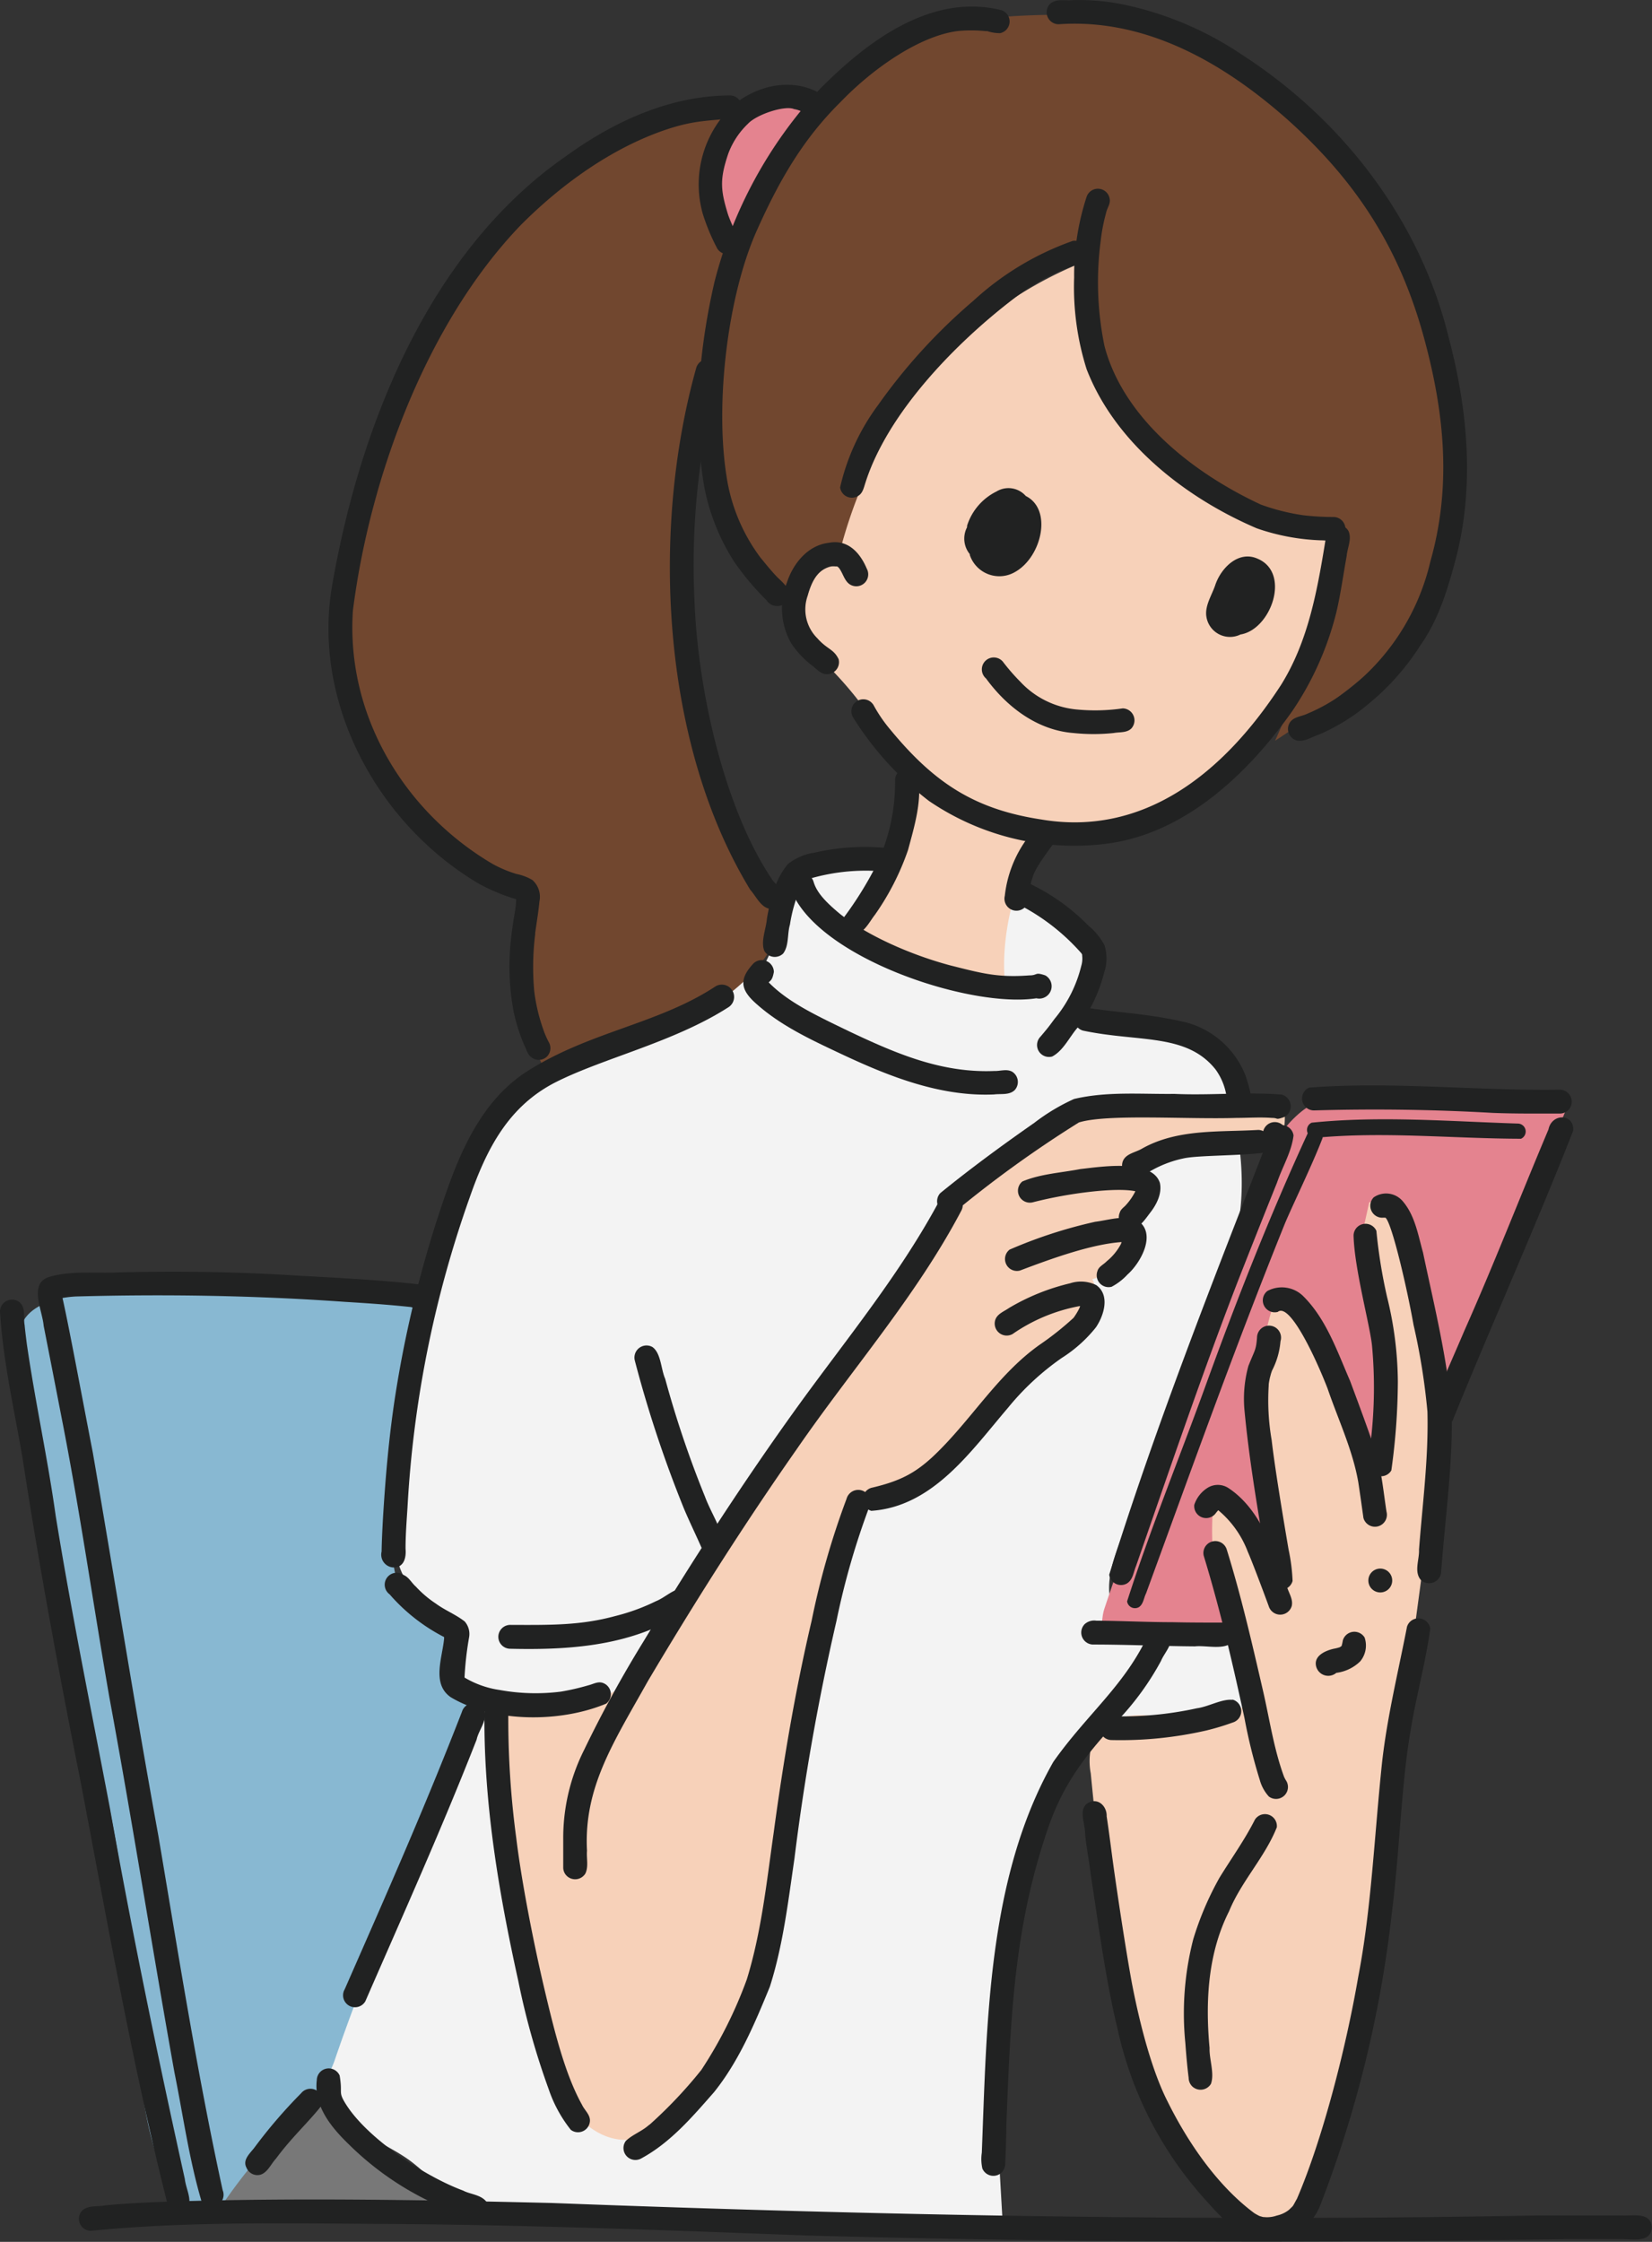 <svg id="レイヤー_1" data-name="レイヤー 1" xmlns="http://www.w3.org/2000/svg" viewBox="0 0 207.75 281.86"><rect x="0" y="0" width="207.75" height="281.86" fill="#333333" stroke="none"/><path d="M127,110.64c3,1.87,7.77,5.16,9.52,8.24s1.55,7.57-1.38,9.55a42.29,42.29,0,0,1,14.07,1.41,6.56,6.56,0,0,1,3.19,1.59,7,7,0,0,1,1.42,3.07c1.63,5.91,2.89,12.07,2.09,18.14-.59,4.49-2.27,8.75-3.94,13L141.16,193c-1,2.64-2.12,5.49-1.51,8.27s3.69,5.2,6.29,4c-1.36,7.49-8.52,12.29-12.76,18.61-2.9,4.31-4.44,9.39-5.65,14.44-3.25,13.54-2.24,27-1.45,40.93-20.25.31-42.85.62-63.35-2-1.91,1.05-4.3-.3-6.14-1.48s-3.31-2.86-5.07-4.15c-3-2.19-7-3.36-9-6.53-2.68-4.34-.23-9.89,2.09-14.43A263.09,263.09,0,0,0,60.2,213.56c-2,.33-3.1-2.28-3-4.28s.69-4.3-.65-5.8A8.13,8.13,0,0,0,54.4,202a9.45,9.45,0,0,1-4.09-4.83c-1-2.7-.74-5.69-.45-8.55,1.45-14.38,3-29.14,9.65-42a27,27,0,0,1,7.31-9.41c3.23-2.44,7.18-3.68,11-5.14,6.14-2.36,12.45-6.64,18.09-10.37a39.1,39.1,0,0,0,3.5-9.24,5.42,5.42,0,0,1,1.15-2.62,5,5,0,0,1,2.84-1.17,57.68,57.68,0,0,1,6.54-.75c.79,0,1.83.11,2,.89a1.73,1.73,0,0,1-.57,1.3l-4,4.78a1.68,1.68,0,0,0-.54,1.16,1.57,1.57,0,0,0,.54.89c3.2,3.16,7.72,4.51,12,5.74a6.2,6.2,0,0,0,2.72.35c1.7-.3,2.82-1.92,3.55-3.48C126.85,116.88,125.91,112.6,127,110.64Z" style="fill:#f3f3f3"/><path d="M139.24,216.42a49.33,49.33,0,0,0,18.3-1.44,28.65,28.65,0,0,0-2.38-9.75l-10.38,1.13a29.26,29.26,0,0,1-8.14,11.92A12.19,12.19,0,0,0,139.24,216.42Z" style="fill:#f3f3f3"/><path d="M165.24,138.88c10.83-.15,21-.37,31.94.05q-12.77,31.17-26.29,62a8.3,8.3,0,0,1-1.63,2.73c-1.39,1.39-3.52,1.66-5.48,1.8-8.17.59-17.33.89-25.47-.12.39-1.18.2-2,.6-3.16,6.57-19.77,15.71-40,22-59.21C161.39,141.63,164.26,138.9,165.24,138.88Z" style="fill:#e4838f"/><path d="M135.89,33.08a50.6,50.6,0,0,0-30.45,37.17A5.84,5.84,0,0,0,99,76.32c.29,2.91,2.73,5.06,4.82,7.12a46.58,46.58,0,0,1,8.77,11.89,9.11,9.11,0,0,1,1.31,4.29,10.14,10.14,0,0,1-1,3.7l-4.59,10.9c-.48,1.16-1,2.51-.39,3.63s1.84,1.48,3,1.78c5.51,1.46,10,2.72,15.51,4.18-.7-5,.86-14.48,5.64-19.79,1.51,1.34,3.8,1.2,5.78.78,16-3.38,26.54-19.06,31-34.78a2.6,2.6,0,0,0-.08-2.25,2.77,2.77,0,0,0-2.08-.73c-9.19-.65-17.66-6-23.4-13.17a34.82,34.82,0,0,1-5.45-9.4A27.65,27.65,0,0,1,135.89,33.08Z" style="fill:#f7d1b9"/><path d="M102.47,14a7,7,0,0,0-5.94-1.41,8.62,8.62,0,0,0-5.48,4.53,11,11,0,0,0-1.16,6.25,20,20,0,0,0,2.59,7.08A87,87,0,0,1,102.47,14Z" style="fill:#e4838f"/><path d="M53.34,163.06,12,162.63a16.71,16.71,0,0,0-5.85,1.05c-6.11,2.2-3.28,7.59-2.46,11.81l9.77,50.36A195.34,195.34,0,0,1,16.59,246c1,11.38.27,23.87,7.2,32.94,4.41.34,4.54-1.81,7-5.48,3.44-5.12,9.5-9.15,11.32-14.5,4.88-14.32,12.53-31.3,18.52-45.2l-4.43-2c1.86-1.92,1-5.24-.69-7.3s-3.81-1.8-4.92-4.24c-2.08-4.55-.71-4.27,0-16.94A122.27,122.27,0,0,1,53.34,163.06Z" style="fill:#88b8d2"/><path d="M161.54,139.63c-13.18-1.21-28-1.91-37.92,6.88-3.22,2.87-5.61,6.52-8,10.12L83.54,205.84a24.11,24.11,0,0,1-4.34,5.43c-4.7,4-11.53,3.86-17.69,3.5l1.29,14.38c.93,10.44,1.91,21.06,5.91,30.75,2,4.72,5.88,9.82,10.94,9.06,2.54-.38,4.61-2.22,6.31-4.14C96.27,253.11,98,236.43,100.2,221q1.67-11.62,4.06-23.14c.59-2.83,1.36-5.89,3.67-7.63,1.92-1.44,4.49-1.63,6.66-2.63,5.63-2.6,7.42-9.79,12.16-13.78,2.35-2,5.33-3.08,7.73-5s4.2-5.25,2.89-8a5.94,5.94,0,0,0,3.9-8.32c2.78-.26,3.06-5.24.33-5.81a48.88,48.88,0,0,1,19.24-2.45A9.92,9.92,0,0,0,161.54,139.63Z" style="fill:#f7d1b9"/><path d="M171,156.51l1.19-5.35,3.68-.63c-.1,8.92,4.23,17.34,4.88,26.23a64,64,0,0,1-.86,13.17l-6.44,47.78c-1.65,12.21-3.34,24.6-8.12,36-1,2.36-2.44,4.93-4.94,5.46-2.7.57-5.2-1.54-7-3.65-12.08-14.19-14.41-34-16.22-52.56a8.26,8.26,0,0,1,.4-4.5c1.15-2.33,4.18-3,6.77-2.79s5.13,1.16,7.73.94,5.36-2.16,5.16-4.76a7.72,7.72,0,0,0-.95-2.7A38.26,38.26,0,0,1,152.51,190a3.78,3.78,0,0,1,3-1.46c1.35,4.09,2.83,8.39,6.09,11.2a54,54,0,0,1-1.21-36.56c.82-1,2.57-.88,3.57,0a7.48,7.48,0,0,1,1.89,3.46l6.32,19.16C177.39,176.3,174.07,164.56,171,156.51Z" style="fill:#f7d1b9"/><path d="M116.33,3.08C126.88,1.89,137.81.73,147.91,4c15.14,4.89,25.7,19,31.13,34a88.22,88.22,0,0,1,4.2,16.39,36,36,0,0,1,0,13.44c-2.55,11.4-13.12,18.9-22.89,25.3a156.91,156.91,0,0,0,8-22.15c.31-1.12.58-2.43-.1-3.37s-2.18-1.11-3.43-1.18c-17-1-31.09-18.53-28.38-35.34-15.66,7.41-27,22.34-31.05,39.18-2.9.41-5.86,3.17-5.55,6.09C91.7,70,88.12,58.93,88.85,48.59s5.24-20.06,10.76-28.84C104.07,12.68,109.45,3.86,116.33,3.08Z" style="fill:#71472f"/><path d="M92.43,14.93c-9.36-1.32-18.84,3-25.71,9.49s-11.49,15-15.6,23.48c-4.52,9.4-8.61,19.32-9,29.74s3.64,21.55,12.37,27.26c3.45,2.26,9.11,4.12,11.14,7.69,1.52,2.67-1.19,16,3.31,22.58,3.78-4.33,9.12-4.95,14.74-6.13s13.94-7.74,14.64-13.44c.45-3.62-3.57-3.52-5.23-6.77-12-23.32-6.14-51.4,0-76.89C88.17,28,88.29,19.38,92.43,14.93Z" style="fill:#71472f"/><path d="M41.07,262.82a68.75,68.75,0,0,0-12.91,14.07c4.31,2.33,9.54,2.07,14.38,1.32s9.74-1.91,14.59-1.18C50.35,273.2,43,268.65,41.07,262.82Z" style="fill:#787878"/><path d="M109,71.49c-.84-2-2.38-3.7-4.73-3.25-2.65.28-4.53,2.59-5.31,5a8.86,8.86,0,0,0,.51,7.59A11.49,11.49,0,0,0,102,83.58c.58.4,1.08,1.08,1.81,1.17a1.51,1.51,0,0,0,1.65-1.88c-.63-1.3-1.43-1.21-2.68-2.63a5.12,5.12,0,0,1-1.21-5.34c.65-2.36,1.54-3.26,2.76-3.64l.23-.05a2.57,2.57,0,0,1,.48,0l.13,0,.09,0,.12.07.12.12c.49.63.65,1.51,1.27,2A1.5,1.5,0,0,0,109,71.49Z" style="fill:#212222"/><path d="M169.56,66.73a1.51,1.51,0,0,0-2.74.35c-1.13,7.1-2.26,13.46-5.7,19-7.34,11.33-17.45,19.13-30.23,16.94-8.36-1.28-13.42-4.62-18.87-11.22a18.34,18.34,0,0,1-2.16-3.14,1.5,1.5,0,1,0-2.59,1.52,40,40,0,0,0,9.54,10.51,32.42,32.42,0,0,0,21.41,5.49c10.33-.91,18.54-8.66,24.28-16.76a38.73,38.73,0,0,0,5.57-12.5c.54-2.3.85-4.65,1.28-7C169.44,68.86,170.05,67.72,169.56,66.73Z" style="fill:#212222"/><path d="M158.27,73.14a1.51,1.51,0,0,0-2-2h0a1.32,1.32,0,0,0-.45.2,2.08,2.08,0,0,0-1.64,1.15,3.44,3.44,0,0,0-.14.37,1.85,1.85,0,0,0,.23,2.2,1.79,1.79,0,0,0,2.09.32,2.42,2.42,0,0,0,.59-.2,1.93,1.93,0,0,0,.87-1A1.58,1.58,0,0,0,158.27,73.14Z" style="fill:#212222"/><path d="M167.72,65a32.62,32.62,0,0,1-3.82-.22,26.48,26.48,0,0,1-5.36-1.35c-9.07-4.23-17.35-11.19-19.64-19.91a39.82,39.82,0,0,1-.47-13.32,22.25,22.25,0,0,1,.67-3.44c.11-.59.58-1.14.45-1.76a1.5,1.5,0,0,0-2.92-.2,31.71,31.71,0,0,0-1.55,10.1,34.25,34.25,0,0,0,1.57,11.52c3.59,9.29,12.46,16.18,21.39,20a27.23,27.23,0,0,0,8,1.51c1.05,0,2.58.36,3.05-.88A1.5,1.5,0,0,0,167.72,65Z" style="fill:#212222"/><path d="M134.9,30.29a36.21,36.21,0,0,0-12.5,7.53,71.07,71.07,0,0,0-12,13.14,27.66,27.66,0,0,0-4.75,10.32,1.49,1.49,0,0,0,2.23,1.09c.61-.34.73-1,.94-1.64,2.79-8.83,11.4-17.65,18.74-23.24a27.61,27.61,0,0,1,8.1-4.31A1.5,1.5,0,0,0,134.9,30.29Z" style="fill:#212222"/><path d="M182.2,42.5c-3.57-14.74-13.32-27.43-26-35.61A42.19,42.19,0,0,0,141.93.71a27.79,27.79,0,0,0-7.1-.69c-.93.09-2-.23-2.78.47a1.51,1.51,0,0,0,1.06,2.56c11-.78,20.81,4.89,28.82,12,8.84,7.92,14.18,16.42,17.2,27.62,2.6,9.61,3.37,18.71.74,27.95A28.54,28.54,0,0,1,169,87.12a21.79,21.79,0,0,1-4.64,2.63c-.74.35-1.74.37-2.19,1.15a1.51,1.51,0,0,0,.9,2.2c1,.2,1.87-.45,2.76-.73a24.63,24.63,0,0,0,6.06-3.7,31,31,0,0,0,6.71-7.5C180.85,78,182,74.27,183,70.55,185.48,61.36,184.61,51.63,182.2,42.5Z" style="fill:#212222"/><path d="M126,1.3c-8.9-2.27-17.09,4-23,10A55.82,55.82,0,0,0,89.84,35.49c-1.91,8.34-2.71,17.11-1.3,25.59a26.86,26.86,0,0,0,3.83,9.61,33.92,33.92,0,0,0,4,4.75,1.63,1.63,0,0,0,2.46.34c1.06-1.13,0-2.2-.86-3S95.57,70,95.69,70.18a22.66,22.66,0,0,1-4.33-10.34c-1.45-9.19.13-22.77,3.91-31.07,2.87-6.39,5.87-11.43,10.41-15.92,4.3-4.46,10.08-8.33,14.71-8.94a17.06,17.06,0,0,1,3.5,0l.16,0,.1,0a5,5,0,0,0,1.62.26A1.5,1.5,0,0,0,126,1.3Z" style="fill:#212222"/><path d="M102.81,11.57c-3.49-1.8-7.73-.77-10.63,1.68a13.59,13.59,0,0,0-3.79,13.67,25.81,25.81,0,0,0,1.8,4.31,1.52,1.52,0,0,0,2.36.3,1.59,1.59,0,0,0,.11-2.05,20.15,20.15,0,0,1-1.08-2.43c-1-3.19-1.07-4.54,0-7.72a10,10,0,0,1,2.47-3.76c1.11-1.2,4.69-2.36,5.82-1.85.94.13,1.78.85,2.72.77A1.5,1.5,0,0,0,102.81,11.57Z" style="fill:#212222"/><path d="M91.86,12c-7.56,0-14.67,3.27-20.69,7.64C54,31.53,45.3,53.44,41.8,73.42c-2.65,14.79,5.63,30.1,18.33,37.63a23.32,23.32,0,0,0,4.77,2,.92.92,0,0,1,0,.18c0,1-.36,2.31-.57,4.27a31,31,0,0,0,.23,9.52A21.75,21.75,0,0,0,66,131.55c.24.48.37,1.06.82,1.37a1.48,1.48,0,0,0,2-.12A1.51,1.51,0,0,0,69,131a11,11,0,0,1-.71-1.66,22.58,22.58,0,0,1-1.11-4.76,33.81,33.81,0,0,1,.12-7.11h0s0,.06,0,.09a.68.68,0,0,0,0-.14c0-.31,0-.25,0-.1.18-1.32.41-2.63.54-4a2.82,2.82,0,0,0-.89-2.68,6.32,6.32,0,0,0-2-.76,15.44,15.44,0,0,1-3-1.26C50.89,102.11,43.5,90,44.38,76.77c2.11-16.63,9.21-36.1,21.11-48.47C70.76,23,77.23,18.44,84,16.22c3.4-1.11,5-1,8.48-1.39A1.5,1.5,0,0,0,91.86,12Z" style="fill:#212222"/><path d="M67.32,117.45s0-.1,0-.15,0,.07,0,.1Z" style="fill:#212222"/><path d="M98.45,112.39c-.26-.76-1-1.25-1.42-1.92-5.8-8.65-9.27-23.28-9.7-35.09a93.64,93.64,0,0,1,2.42-25.93c.15-1.18,1.12-2.41.55-3.56a1.51,1.51,0,0,0-2.74.35c-5.73,20.4-4.4,47.28,6.79,65.63.78.86,1.36,2.34,2.66,2.42A1.52,1.52,0,0,0,98.45,112.39Z" style="fill:#212222"/><path d="M130.36,104a14.92,14.92,0,0,0-4,8.63,1.51,1.51,0,0,0,2.5,1.46c.74-.92.53-2.64,1-3.78.27-1.15,2-3.38,2.93-4.67A1.5,1.5,0,0,0,130.36,104Z" style="fill:#212222"/><path d="M115.43,97.49a1.5,1.5,0,0,0-2.87.58,24,24,0,0,1-2.35,10.69,45.05,45.05,0,0,1-4.07,6.56,1.49,1.49,0,0,0,.62,1.87c1.59.87,2.46-1.17,3.27-2.18a32.6,32.6,0,0,0,4.16-8.14C115,103.86,116,100.6,115.43,97.49Z" style="fill:#212222"/><path d="M112.08,106.68a28.21,28.21,0,0,0-9.65.52,6.91,6.91,0,0,0-3.35,1.44c-1.6,1.91-2.2,4.42-2.63,6.82-.09,1.28-.83,2.93-.32,4.11a1.52,1.52,0,0,0,2.36.31c.75-1,.5-2.46.85-3.63a19.08,19.08,0,0,1,1.26-4.49c.08-.21.49-.82.59-1h0a.6.6,0,0,0,.08-.08l.2-.1a25.12,25.12,0,0,1,10.61-.91A1.5,1.5,0,0,0,112.08,106.68Z" style="fill:#212222"/><path d="M131.45,122.63c-1.37-.46-.91,0-2,0-4,.3-6-.26-10-1.27-5.07-1.36-10.51-3.81-13.83-6.47-2-1.66-2.93-2.78-3.3-4a1.5,1.5,0,0,0-2.9.8c3,8.59,22.45,15.11,30.91,13.82A1.56,1.56,0,0,0,131.45,122.63Z" style="fill:#212222"/><path d="M138.89,118.83a8,8,0,0,0-2-2.44,26,26,0,0,0-8.37-5.73,1.5,1.5,0,0,0-1,2.77,26.59,26.59,0,0,1,8.48,6.43l.09.17,0,.13a3.17,3.17,0,0,1-.12,1.3,16.51,16.51,0,0,1-3.33,6.61c-.68.91-.72,1-1.78,2.25a1.5,1.5,0,0,0,1.46,2.51c1.41-.74,2.16-2.45,3.2-3.64a18.93,18.93,0,0,0,3.34-6.94A5.48,5.48,0,0,0,138.89,118.83Z" style="fill:#212222"/><path d="M127.3,134.75c-.69-.4-1.52-.07-2.26-.1-6.62.27-12.3-2.16-18.29-5-3.94-1.91-7.58-3.58-10.08-6.14.28-.29.46-.31.65-1.31a1.52,1.52,0,0,0-2.57-1.07c-1.72,1.86-1.72,3.17.18,4.91,3.14,2.87,7,4.65,10.84,6.46,6,2.82,12.47,5.4,19.24,5.1.87-.11,1.91.11,2.59-.54A1.52,1.52,0,0,0,127.3,134.75Z" style="fill:#212222"/><path d="M90,124c-7.22,4.76-15.83,5.67-23.69,10.68-5.44,3.47-8.2,9.5-10.25,15.39a144.78,144.78,0,0,0-6.29,25c-.84,5.29-1.3,10.64-1.62,16-.07,1.33-.14,2.66-.16,4a1.61,1.61,0,0,0,1.5,2c1.33,0,1.61-1.26,1.51-2.36,0-1.76.14-3.51.25-5.26a138.83,138.83,0,0,1,7.81-38.88C61.22,144.36,64,139,70,136s14.78-5,21.55-9.33A1.5,1.5,0,0,0,90,124Z" style="fill:#212222"/><path d="M75.77,211.57c-.6-.19-1.16.16-1.73.3a30.08,30.08,0,0,1-3.5.81,25.22,25.22,0,0,1-7.72-.21,11.9,11.9,0,0,1-4.4-1.56h0l0-.05v0a40.62,40.62,0,0,1,.57-5,2.39,2.39,0,0,0-.55-2c-1.12-.88-2.48-1.4-3.63-2.25a13.51,13.51,0,0,1-2.52-2.14c-.53-.46-.87-1.18-1.53-1.45A1.5,1.5,0,0,0,49,200.45a23,23,0,0,0,6.85,5.37c0,.2,0,.35,0,.19-.23,2.45-1.58,5.7.83,7.37,5.41,3.24,13.83,3.21,19.55.81A1.5,1.5,0,0,0,75.77,211.57Z" style="fill:#212222"/><path d="M87.2,201a1.5,1.5,0,0,0-1.48-1.3c-1.19.18-2.12,1.17-3.23,1.61a25.38,25.38,0,0,1-5.13,1.87c-4.34,1.18-8.08,1.13-13.19,1.11a1.5,1.5,0,0,0,0,3c6.45.15,13.09-.21,19-3a32.76,32.76,0,0,0,3.29-1.79A1.48,1.48,0,0,0,87.2,201Z" style="fill:#212222"/><path d="M88.65,188.15a129.18,129.18,0,0,1-5-14.8c-.54-1.23-.52-3.24-1.61-4a1.52,1.52,0,0,0-2.21,1.7,151,151,0,0,0,6.21,18.69c.69,1.63,1.47,3.22,2.18,4.84a1.5,1.5,0,0,0,2.8-.75C90.54,191.82,89.36,190.06,88.65,188.15Z" style="fill:#212222"/><path d="M118.26,150.72c-4.92,9.27-11.65,17.42-17.79,25.89-6.94,9.61-13.38,19.57-19.52,29.72A150.21,150.21,0,0,0,73.46,220a24.67,24.67,0,0,0-2.63,11.32c0,1.15,0,2.31,0,3.46a1.46,1.46,0,0,0,.44,1.06,1.51,1.51,0,0,0,2.35-.3c.41-.87.12-1.91.2-2.85-.43-8,3.38-13.68,7.66-21.34,5.9-9.94,12.09-19.7,18.72-29.16,6.89-10,15-19.19,20.66-29.92A1.5,1.5,0,0,0,118.26,150.72Z" style="fill:#212222"/><path d="M106.46,188.44a100.37,100.37,0,0,0-4.39,15.32c-2.07,8.81-3.57,17.73-4.78,26.69-.88,6.16-1.53,12.43-3.37,18.4a54.69,54.69,0,0,1-5.72,11.39,57,57,0,0,1-6.45,6.83c.62-.49,0,0-.24.18-.86.74-2,1.14-2.81,1.92a1.5,1.5,0,0,0,1.94,2.2c3.69-2,6.44-5.24,9.17-8.35,3.13-3.91,5.1-8.6,7-13.23,1.66-5.2,2.3-10.68,3.09-16.07a291.28,291.28,0,0,1,5.29-29.92,95.44,95.44,0,0,1,4.21-14.56A1.5,1.5,0,0,0,106.46,188.44Z" style="fill:#212222"/><path d="M73.2,264.64c-2.15-3.86-3.47-9.23-4.72-14.5-1.48-6.28-2.93-13.87-3.55-19a112.11,112.11,0,0,1-1-16.37,1.5,1.5,0,0,0-3,0c-.18,11.54,1.75,23,4.24,34.25A94.57,94.57,0,0,0,69,262.66a16.89,16.89,0,0,0,2.78,5.11,1.5,1.5,0,0,0,2.41-1.18C74.18,265.82,73.51,265.3,73.2,264.64Z" style="fill:#212222"/><path d="M161.18,137.62c-4.48-.36-9,.12-13.5-.09-4.19.05-8.49-.34-12.61.64a25,25,0,0,0-5,3c-4,2.79-8,5.72-11.82,8.83a1.5,1.5,0,0,0,2.12,2.12,144.43,144.43,0,0,1,15.31-11c3.56-1.1,13.53-.37,19.84-.57,1.47,0,2.94-.11,4.41,0,.93,0,.35.32,1.59-.12A1.52,1.52,0,0,0,161.18,137.62Z" style="fill:#212222"/><path d="M158.23,142.06c-4.93.29-10.18-.16-14.63,2.36-.84.5-2.14.63-2.44,1.71a1.51,1.51,0,0,0,1.44,1.9,8.8,8.8,0,0,0,2.24-.89,14.17,14.17,0,0,1,4-1.5c1.71-.39,6.89-.32,10-.7A1.51,1.51,0,0,0,158.23,142.06Z" style="fill:#212222"/><path d="M145.86,148.71c-1-3.07-7.51-2-10-1.73-2.42.47-5,.6-7.29,1.56a1.5,1.5,0,0,0,1.31,2.62c4.4-1.14,10.44-1.91,12.9-1.39a7.41,7.41,0,0,1-1.14,1.68c-.27.33-.69.55-.82,1a1.48,1.48,0,0,0,.62,1.87c1.44.8,2.48-.92,3.24-1.9S146.16,150.05,145.86,148.71Z" style="fill:#212222"/><path d="M143,153.4c-1.67-.67-3.57,0-5.28.21a59.33,59.33,0,0,0-10.76,3.5,1.5,1.5,0,0,0,1.31,2.63c4.26-1.62,9.11-3.33,12.78-3.58l-.09.25a7,7,0,0,1-1.78,2.16c-.38.41-1,.66-1.16,1.21a1.5,1.5,0,0,0,1.77,2,7.37,7.37,0,0,0,2-1.54C143.48,158.75,145.55,155,143,153.4Z" style="fill:#212222"/><path d="M137.86,161.57a4.37,4.37,0,0,0-3.28-.23,27.4,27.4,0,0,0-7.68,3.1c-.64.45-1.54.75-1.76,1.58a1.51,1.51,0,0,0,2.2,1.7,21.63,21.63,0,0,1,8.48-3.52c0,.13-.08.25-.13.37a8.15,8.15,0,0,1-.68,1.11,37.29,37.29,0,0,1-4.24,3.37c-5.41,3.81-8.76,9.72-13.56,14.18-2.19,2-4.06,3-7.64,3.83a1.51,1.51,0,0,0,0,2.89c7.75-.53,12.53-7.5,17.17-12.93a33.16,33.16,0,0,1,6.78-6.29,17.37,17.37,0,0,0,4.3-3.85C138.84,165.38,139.62,162.82,137.86,161.57Z" style="fill:#212222"/><path d="M182.56,177.46c-.55-6.75-2.22-13.38-3.61-20-.62-2.2-1-4.63-2.54-6.43a2.74,2.74,0,0,0-3.66-.49,1.51,1.51,0,0,0,1.06,2.56,2.86,2.86,0,0,1,.43,0l0,0c.81.7,2.72,8.92,3.52,13.46a81.84,81.84,0,0,1,1.75,10.93c.15,5.8-.62,11.57-1.06,17.34.06,1.24-.66,2.76.22,3.8a1.52,1.52,0,0,0,2.57-1.06C181.73,190.86,182.71,184.18,182.56,177.46Z" style="fill:#212222"/><path d="M174.43,163.05a65.47,65.47,0,0,1-1.34-8.3,1.5,1.5,0,0,0-2.87.58c.1,4.18,2.05,11.23,2.32,13.84a57.29,57.29,0,0,1-.12,11.71c0,1.26-.44,2.6-.12,3.81a1.5,1.5,0,0,0,2.67.18,82.56,82.56,0,0,0,.82-11.15A45.36,45.36,0,0,0,174.43,163.05Z" style="fill:#212222"/><path d="M174.36,190.05c-.35-2.3-.58-4.63-1.15-6.88-1.06-3.21-2.25-6.39-3.43-9.56-1.62-3.71-3-7.82-5.95-10.71a3.84,3.84,0,0,0-4.45-.59,1.5,1.5,0,0,0,1.31,2.63c1.48-1.22,4.71,5.63,6.26,9.63,1.33,3.9,3.15,7.69,3.86,11.76.23,1.5.44,3,.65,4.51a1.5,1.5,0,0,0,2.9-.79Z" style="fill:#212222"/><path d="M162.05,194.83c-.78-4.57-1.75-10.45-2.13-13.77a29.47,29.47,0,0,1-.37-6.89.19.19,0,0,1,0-.08c0-.17.13-.85.2-1.06a5.35,5.35,0,0,1,.22-.72,9.69,9.69,0,0,0,1.06-3.68,1.51,1.51,0,1,0-2.95-.47c-.13,1.66-.28,1.53-1.09,3.59a15.6,15.6,0,0,0-.48,5.65c.53,5.58,1.44,11.12,2.37,16.64l.78,4.73a1.5,1.5,0,0,0,2.89,0A23.11,23.11,0,0,0,162.05,194.83Z" style="fill:#212222"/><path d="M161.84,199.48c-.6-1.59-1.2-3.19-1.84-4.77-1.17-2.92-2.83-5.85-5.51-7.62a2.44,2.44,0,0,0-2.68,0,4,4,0,0,0-1.62,2.1,1.5,1.5,0,0,0,2.74,1l.27-.32a12.57,12.57,0,0,1,3.72,5.23c.45,1,1.81,4.59,2.63,6.83a1.51,1.51,0,0,0,2.89,0C162.65,201.06,162.06,200.27,161.84,199.48Z" style="fill:#212222"/><path d="M161.78,223.94a4,4,0,0,1-.3-.55c-1.31-3.55-1.83-7.33-2.69-11-1.36-5.89-2.72-11.8-4.52-17.58a1.5,1.5,0,0,0-2.89.8c2.05,6.7,3.64,13.54,5.12,20.39a67.79,67.79,0,0,0,1.93,7.8,5.06,5.06,0,0,0,1.14,2.07A1.5,1.5,0,0,0,161.78,223.94Z" style="fill:#212222"/><path d="M173.58,197.21a1.5,1.5,0,0,0,0,3A1.5,1.5,0,0,0,173.58,197.21Z" style="fill:#212222"/><path d="M171.61,205.88a1.51,1.51,0,0,0-2.74.36,5.62,5.62,0,0,1-.16.71l0,0,0,0h0l-.23.15h0a5.28,5.28,0,0,1-.76.19c-1,.23-2.46.84-2.23,2.11a1.57,1.57,0,0,0,2.56.92,5.25,5.25,0,0,0,3-1.44A3.11,3.11,0,0,0,171.61,205.88Z" style="fill:#212222"/><path d="M176.94,204.52c-1.1,5.66-2.48,11.26-3.13,17-1,9.49-1.35,18.47-3,27-1.58,9.18-4.57,20.65-7.71,27.92-.63,1.11-.34.74-1,1.39a3.74,3.74,0,0,1-1.53.72,3.68,3.68,0,0,1-1.62.19h-.1l-.46-.13c-.22-.11-.44-.23-.65-.36-4.28-3.17-8.08-8.31-10.95-14.12-1.92-3.79-3.44-9.56-4.45-14.82-.81-4.39-1.91-11.79-2.31-14.68-.29-2.09-.54-4.19-.86-6.27.05-1.26-1.08-2.39-2.32-1.69s-.45,2.44-.4,3.65.45,3.18.72,5.37c1,6.48,1.83,13,3.37,19.39a46.85,46.85,0,0,0,10.75,21.16c1.93,2.14,4,4.65,6.86,5.41a7.11,7.11,0,0,0,7.86-4.34,146.64,146.64,0,0,0,9-36.62c1-7.77,1.21-16.29,2.34-22.85.68-4.37,1.92-8.69,2.51-13.06A1.5,1.5,0,0,0,176.94,204.52Z" style="fill:#212222"/><path d="M157.81,228.78c-1.28,2.54-2.94,4.84-4.43,7.26a38.6,38.6,0,0,0-3.32,7.77,37.42,37.42,0,0,0-1,13c.11,1.48.24,3,.42,4.43a1.54,1.54,0,0,0,.44,1.06,1.52,1.52,0,0,0,2.36-.3c.48-1.3-.22-3.1-.17-4.52-.61-6.59,0-12.33,2.46-17.2,1.54-3.76,4.51-6.79,6-10.55A1.5,1.5,0,0,0,157.81,228.78Z" style="fill:#212222"/><path d="M194.73,142c-3.84,9.12-6.77,16.74-10.61,25.38-1.15,2.72-2.38,5.41-3.45,8.17-.28,1-1.2,2.09-.62,3.13a1.51,1.51,0,0,0,2.74-.36c4.5-11.08,10.74-25.12,15.05-36.17C198,140,195.15,139.91,194.73,142Z" style="fill:#212222"/><path d="M196.17,137c-10.5.16-21.07-1.07-31.54-.26a1.5,1.5,0,0,0,.58,2.87q11.28-.33,22.54.31c2.81.11,5.61.08,8.42.08a1.46,1.46,0,0,0,1.06-.44A1.51,1.51,0,0,0,196.17,137Z" style="fill:#212222"/><path d="M159.74,142.55c-7.14,18.31-14.42,36.72-20.25,55.43a1.5,1.5,0,0,0,2.23,1.1c.76-.46.82-1.43,1.14-2.18C147,185,151.07,173,155.6,161.26q2.47-6.3,5-12.59c.66-1.95,1.84-3.88,2.07-5.92A1.5,1.5,0,0,0,159.74,142.55Z" style="fill:#212222"/><path d="M153.81,204c-2.12,0-4.24,0-6.36-.05-3.19,0-6.38-.17-9.58-.19a1.78,1.78,0,0,0-1.47.44,1.51,1.51,0,0,0,1.06,2.56c4.27,0,8.54.2,12.81.23,1.4-.15,3.48.46,4.6-.43A1.51,1.51,0,0,0,153.81,204Z" style="fill:#212222"/><path d="M164.47,142.45c-4.76,10.32-8.92,20.89-12.79,31.57-3.29,9.1-7,18.16-9.94,27.31a1,1,0,0,0,1.48.73c.57-.37.61-1.15.9-1.72,5.69-15.54,11.26-31.15,17.46-46.5,1-2.39,3.47-7.43,4.74-10.76A1,1,0,0,0,164.47,142.45Z" style="fill:#212222"/><path d="M190.89,141.26c-8.62-.27-17.34-1-25.94-.11a1,1,0,0,0,.39,1.91c8.62-.83,17.33.09,25.94.11A1,1,0,0,0,190.89,141.26Z" style="fill:#212222"/><path d="M158.19,70.26c-2.43-1.12-4.67,1.16-5.38,3.35-.43,1.25-1.31,2.55-1.1,3.91A3,3,0,0,0,156,79.77C159.81,79.17,162.37,72.07,158.19,70.26Z" style="fill:#212222"/><path d="M129,62.36a2.89,2.89,0,0,0-3.68-.57,7.24,7.24,0,0,0-3.7,4.29c0,.12,0,.24-.08.36a3.08,3.08,0,0,0,.42,3.23s0,.07,0,.11a3.92,3.92,0,0,0,5.73,2.11C131,70,132.39,64.05,129,62.36Z" style="fill:#212222"/><path d="M141.19,89.06a24.11,24.11,0,0,1-5.88.13,11.07,11.07,0,0,1-7-3.48,25.24,25.24,0,0,1-2.2-2.53A1.5,1.5,0,1,0,124,85.3c2.63,3.6,6.45,6.51,11,6.86a24.35,24.35,0,0,0,5.05,0c.75-.14,1.65,0,2.23-.58A1.51,1.51,0,0,0,141.19,89.06Z" style="fill:#212222"/><path d="M158.83,142.38a1.5,1.5,0,0,0,2.91.67A1.5,1.5,0,1,0,158.83,142.38Z" style="fill:#212222"/><path d="M146.94,205.2a1.5,1.5,0,0,0-2.47.15c-2.92,6.48-7.71,10.07-12,16.15-8.27,14.54-8.36,32.81-9,49.14a5.41,5.41,0,0,0,.07,2,1.5,1.5,0,0,0,2.43.49,1.59,1.59,0,0,0,.44-1.07c.08-1.66.13-3.32.15-5,.51-13,.92-24.29,5-36.5,1.84-5.72,4.51-9.46,9-14.25a34.92,34.92,0,0,0,5.45-7.5C146.46,207.7,147.88,206.4,146.94,205.2Z" style="fill:#212222"/><path d="M156.66,135.3a11.11,11.11,0,0,0-7.43-6.74c-4.77-1.14-8.81-1.24-12.86-1.91a1.5,1.5,0,0,0-.19,2.92c7,1.49,13,.29,16.67,4.87l0,0a7.67,7.67,0,0,1,1.39,3.38,14.3,14.3,0,0,0,.25,1.67,1.5,1.5,0,0,0,2.66.18C157.7,138.41,157.06,136.59,156.66,135.3Z" style="fill:#212222"/><path d="M155,213.71c-1.36-.13-3,.86-4.47,1.06a43.71,43.71,0,0,1-10.73,1,1.5,1.5,0,0,0,0,3,48.38,48.38,0,0,0,11.88-1.2c1.12-.27,2.23-.6,3.32-1a1.5,1.5,0,0,0,0-2.89Z" style="fill:#212222"/><path d="M60.83,214.86a1.51,1.51,0,0,0-2.74.36c-4.73,12.16-9.37,22.65-14.74,34.88a1.5,1.5,0,0,0,2.59,1.52c4.76-10.92,9.65-21.8,14-32.91C60.2,217.45,61.45,216.15,60.83,214.86Z" style="fill:#212222"/><path d="M204,278.54c-3.54,0-7.09,0-10.63,0-41.34.79-82.67,0-124-1.57-15.51-.37-31-.66-46.55-.22-3.19.1-6.38.21-9.56.52-1,.2-2.13-.05-2.91.64a1.51,1.51,0,0,0,1.06,2.56c12.68-1.25,25.46-.91,38.18-.86,17.3.14,34.58.79,51.86,1.45,31.81.88,63.64.94,95.46.46q3.57,0,7.14,0c1.39,0,3.58.45,3.68-1.49C207.61,278.08,205.38,278.61,204,278.54Z" style="fill:#212222"/><path d="M61.24,276.91c-.69-1-2.06-1-3-1.5-4.81-1.77-12.17-6.62-14.83-11-.9-1.49-.3-1.15-.7-3.47a1.5,1.5,0,0,0-2.87.57c-.39,3.32,1.86,6,4.09,8.15a37.68,37.68,0,0,0,16.25,9.43A1.5,1.5,0,0,0,61.24,276.91Z" style="fill:#212222"/><path d="M37.87,263.17A63.4,63.4,0,0,0,32,270c-.55.73-1.54,1.54-1,2.54a1.48,1.48,0,0,0,1.77.87c.9-.3,1.29-1.32,1.92-2,2-2.7,4-4.49,5.67-6.59A1.5,1.5,0,0,0,37.87,263.17Z" style="fill:#212222"/><path d="M54.14,162.58a1.53,1.53,0,0,0-1.45-1.1c-1.16-.14-2.33-.25-3.5-.35-3.91-.33-7.83-.54-11.75-.75-7.58-.49-15.17-.6-22.76-.4-2.8.11-5.7-.24-8.42.54s-.94,4.15-.77,6.16Q6.6,172.32,7.7,178c2.32,11.74,4,23.59,6.05,35.38,2.9,15.68,5.37,31.44,8.18,47.14,1.09,5.39,1.86,11,3.4,16.19A1.5,1.5,0,0,0,28,275.36c-3.22-14.77-5.57-29.7-8.09-44.59-2.92-16-5.47-32.1-8.24-48.15-1.08-5.52-3-15.88-3.81-19.43A14,14,0,0,1,9.54,163c11.26-.31,22.51-.13,33.75.67,2.8.17,5.6.36,8.39.66C53,164.72,54.46,164.2,54.14,162.58Z" style="fill:#212222"/><path d="M23.24,273.94c-3.42-15.45-6.62-30.94-9.4-46.52C11.51,215.15,9,202.9,7,190.55c-1-7.17-2.56-14.24-3.6-21.4.09.71-.25-1.84-.3-2.53-.18-.93.16-2.06-.55-2.81A1.51,1.51,0,0,0,0,164.88c.37,6.16,1.76,12.21,2.81,18.28,2.11,13.75,4.65,27.43,7.37,41.07,3.4,17.8,6.53,35.77,11,53.31a1.51,1.51,0,0,0,2.63-.51C23.91,276,23.36,275,23.24,273.94Z" style="fill:#212222"/></svg>